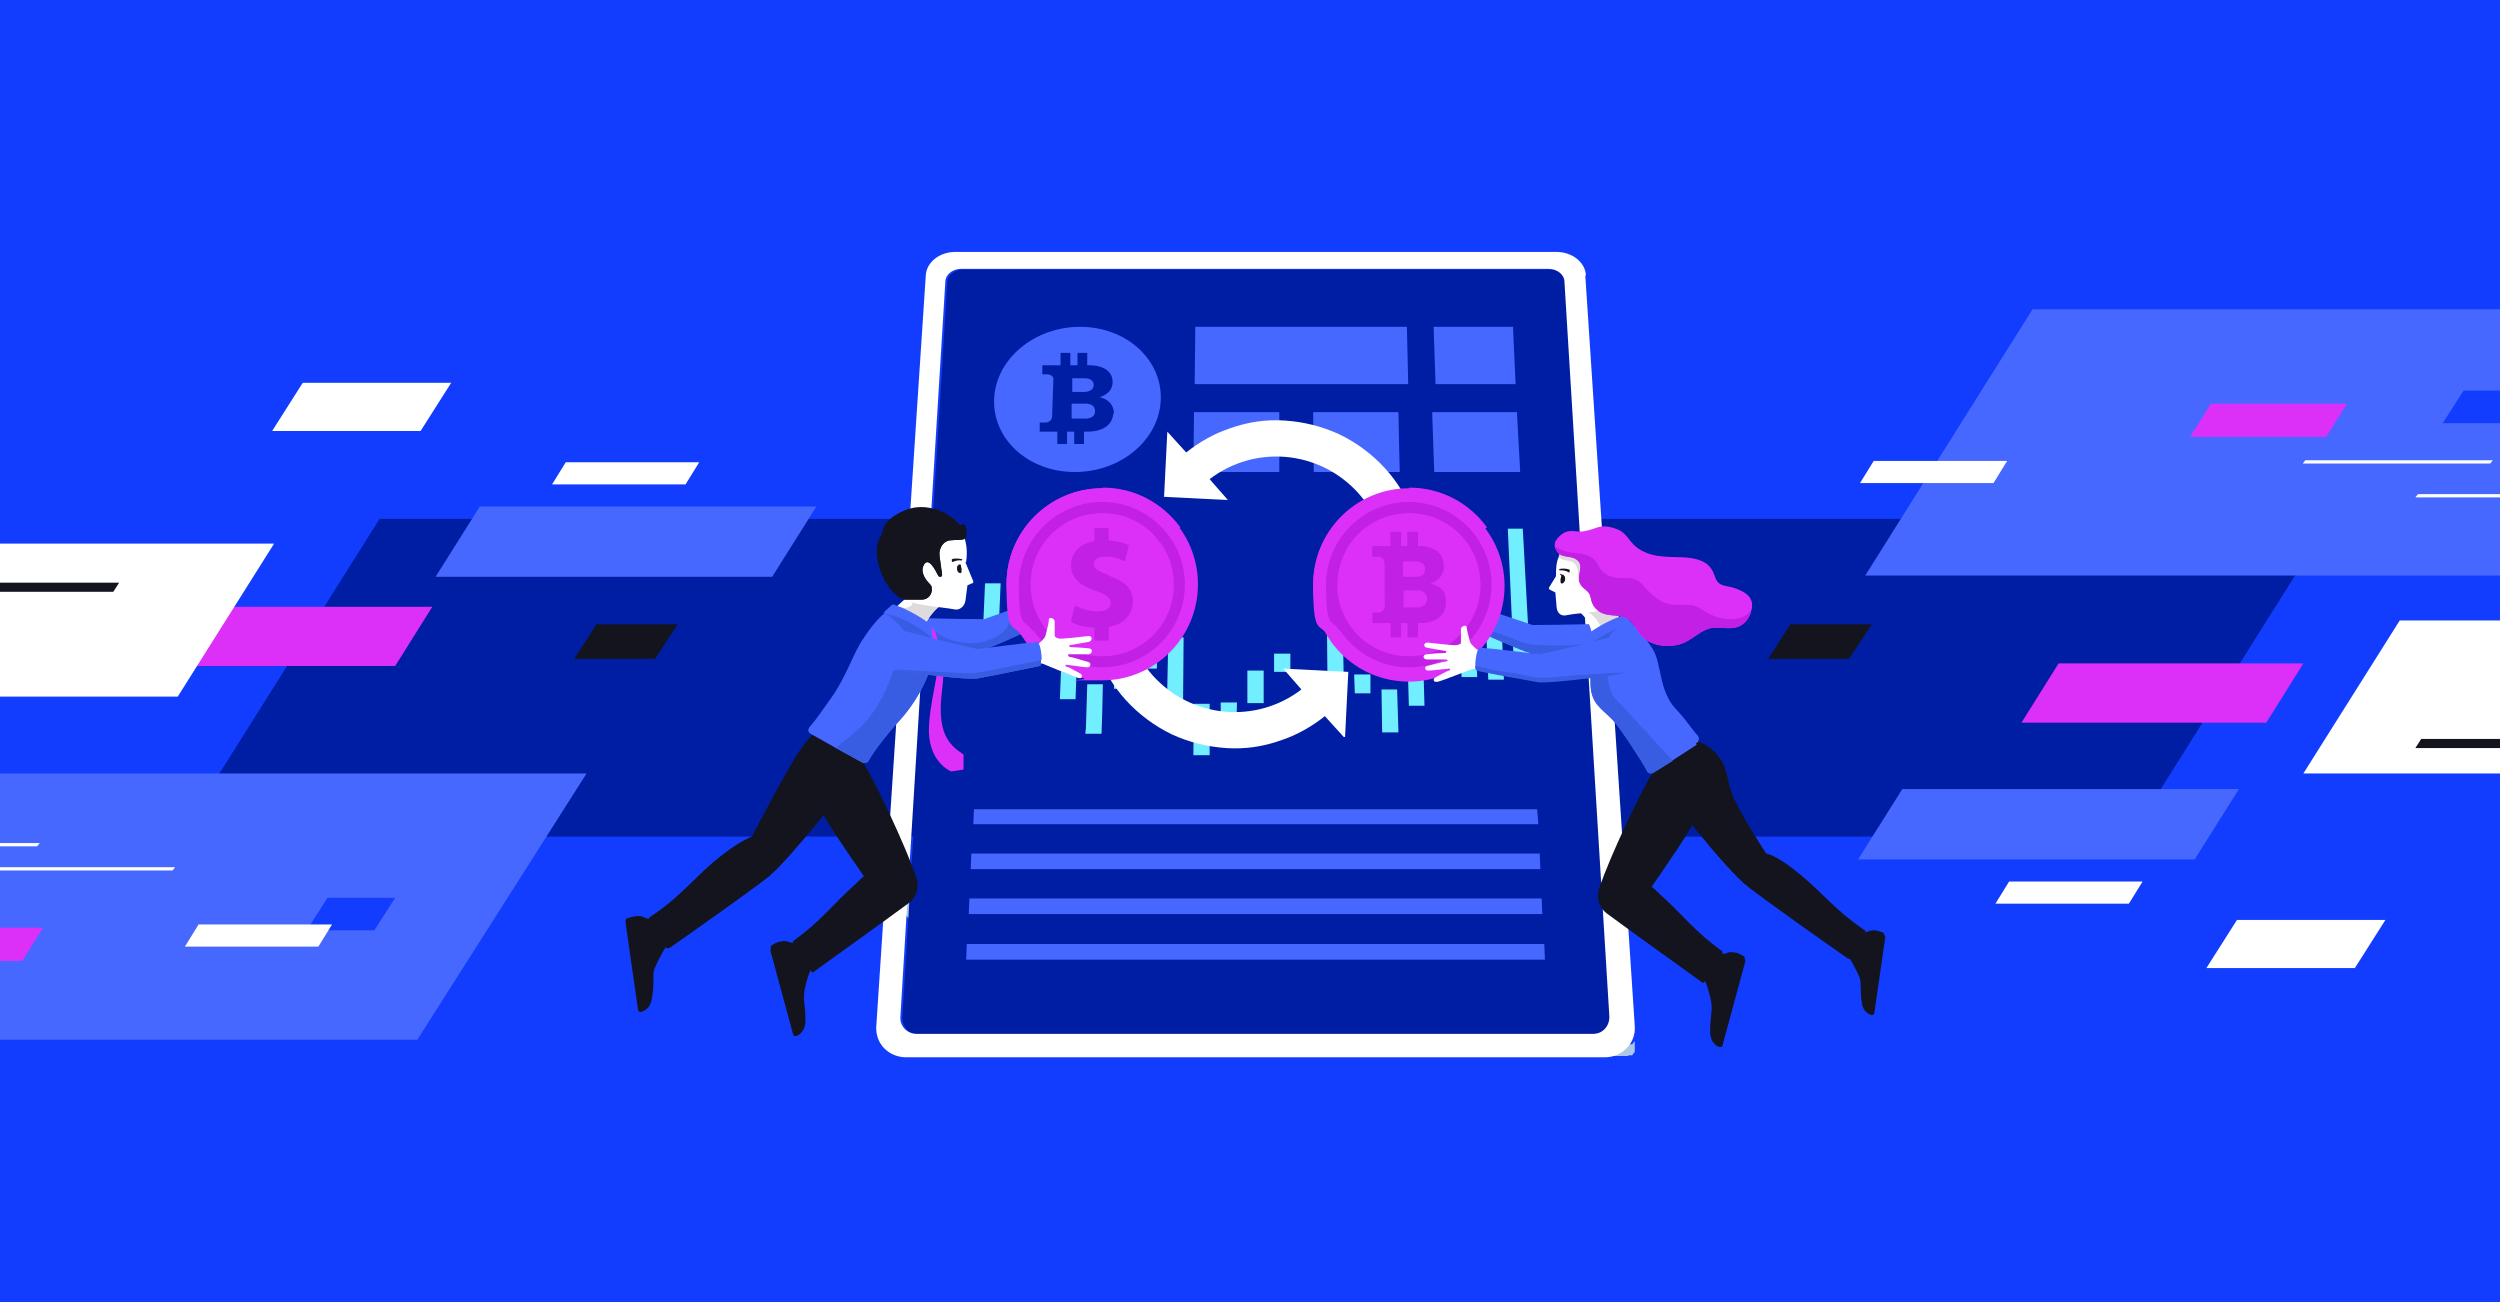 <?xml version="1.0" encoding="UTF-8"?>
<svg id="Warstwa_1" xmlns="http://www.w3.org/2000/svg" version="1.1" viewBox="0 0 384 200">
  <rect x="0" y="0" width="384" height="200" fill="#333333" stroke="none"/>
  <!-- Generator: Adobe Illustrator 29.2.1, SVG Export Plug-In . SVG Version: 2.1.0 Build 116)  -->
  <defs>
    <style>
      .st0 {
        fill: #dddbdd;
      }

      .st1 {
        fill: #71eeff;
      }

      .st2 {
        fill: #123dff;
      }

      .st3 {
        fill: #fff;
      }

      .st4 {
        fill: #aec7e6;
      }

      .st5 {
        fill: #dc30f8;
      }

      .st6 {
        fill: none;
      }

      .st7 {
        fill: #27639e;
      }

      .st8 {
        fill: #ffc5b3;
      }

      .st9 {
        fill: #395de2;
      }

      .st10 {
        fill: #5386b4;
      }

      .st11 {
        fill: #4768ff;
      }

      .st12 {
        fill: #c320e5;
      }

      .st13 {
        fill: #13141e;
      }

      .st14 {
        fill: #001ea4;
      }
    </style>
  </defs>
  <rect class="st6" x="-5.4" y="11.9" width="402.6" height="184.5"/>
  <path class="st2" d="M411.2-14.5H-25.5v229.4h436.6V-14.5Z"/>
  <path class="st14" d="M358.1,79.7H58.3l-30.7,48.8h299.7l30.7-48.8Z"/>
  <g>
    <g>
      <path class="st4" d="M141.1,150.9s2.8,1.8,6.7,2c1.9.1,4-.2,5.5-1.1,1.5-.9,2.4-2.3,2.2-4-4.7-.4-7.2.3-9.7,1.2-2.4.9-4.7,1.8-4.7,1.8Z"/>
      <path class="st4" d="M136.6,129.7s2.1,1.2,3.7,3.7c.8,1.2,1.5,2.7,1.7,4.2.2,1.5-.2,3.1-1.6,4.2-3.4-2.9-3.8-5.4-4-7.7,0-2.2.2-4.4.2-4.4Z"/>
      <path class="st4" d="M148.2,137.1s2.4.7,4.7,2.6c1.2,1,2.3,2.2,2.9,3.7.6,1.4.8,3.1-.3,4.5-4.2-1.9-5.4-4.2-6.3-6.5-.8-2.2-1.1-4.3-1.1-4.3Z"/>
    </g>
    <g>
      <path class="st4" d="M244.6,150.9s-2.8,1.8-6.7,2c-1.9.1-4-.2-5.5-1.1-1.5-.9-2.4-2.3-2.2-4,4.7-.4,7.2.3,9.7,1.2,2.4.9,4.7,1.8,4.7,1.8Z"/>
      <path class="st4" d="M249.1,129.7s-2.1,1.2-3.7,3.7c-.8,1.2-1.5,2.7-1.7,4.2-.2,1.5.2,3.1,1.6,4.2,3.4-2.9,3.8-5.4,4-7.7,0-2.2-.2-4.4-.2-4.4Z"/>
      <path class="st4" d="M237.5,137.1s-2.4.7-4.7,2.6c-1.2,1-2.3,2.2-2.9,3.7-.6,1.4-.8,3.1.3,4.5,4.2-1.9,5.4-4.2,6.3-6.5.8-2.2,1.1-4.3,1.1-4.3Z"/>
    </g>
  </g>
  <g>
    <path class="st4" d="M251.1,160.4c0,0,0-.1,0-.2,0,0,0,0,0,0,0,0,0-.1,0-.2,0,0,0,0,0,0,0,0,0-.2,0-.3,0,0,0,0,0,0v-1.7c0,0,0,.2,0,.3,0,0,0,0,0,0,0,0,0,.1,0,.2,0,0,0,0,0,0,0,0,0,.1,0,.2,0,0,0,0,0,0,0,0,0,0,0,.1,0,0,0,0,0,0,0,0,0,0,0,.1,0,0,0,0,0,0,0,0,0,.1,0,.2,0,0,0,0,0,0,0,0,0,.1,0,.2,0,0,0,0,0,0,0,0,0,.1,0,.2,0,0,0,0,0,0,0,0,0,.1,0,.2,0,0,0,0,0,0,0,0,0,0,0,.1,0,0,0,0,0,0,0,0,0,0,0,.1,0,0,0,0,0,0,0,0,0,.1-.2.2,0,0,0,0,0,0,0,0,0,.1-.1.2,0,0,0,0,0,0,0,0,0,0-.1.1,0,0,0,0,0,0,0,0,0,0-.1,0,0,0,0,0,0,0,0,0,0,0-.1,0,0,0,0,0,0,0,0,0,0,0-.1,0,0,0,0,0,0,0,0,0,0,0-.1,0,0,0,0,0,0,0,0,0,0,0-.1,0,0,0,0,0,0,0,0,0-.1,0-.2.1,0,0,0,0,0,0,0,0-.1,0-.2,0,0,0,0,0,0,0,0,0-.1,0-.2,0,0,0,0,0,0,0,0,0,0,0-.1,0,0,0,0,0,0,0,0,0,0,0-.1,0,0,0,0,0-.1,0,0,0,0,0-.1,0,0,0,0,0-.1,0,0,0-.1,0-.2,0,0,0,0,0,0,0,0,0-.1,0-.2,0,0,0,0,0,0,0,0,0-.2,0-.3,0h-107.3c-2.6,0-4.6-2-4.6-4.5v1.7c0,2.5,2,4.5,4.6,4.5h107.3c0,0,.2,0,.3,0,0,0,0,0,0,0,0,0,.1,0,.2,0,0,0,0,0,0,0,0,0,.1,0,.2,0,0,0,0,0,.1,0,0,0,0,0,.1,0,0,0,0,0,.1,0,0,0,0,0,.1,0,0,0,0,0,0,0,0,0,0,0,.1,0,0,0,0,0,0,0,0,0,.1,0,.2,0,0,0,0,0,0,0,0,0,.1,0,.2,0,0,0,0,0,0,0,0,0,.1,0,.2-.1,0,0,0,0,0,0,0,0,0,0,.1,0,0,0,0,0,0,0,0,0,0,0,.1,0,0,0,0,0,0,0,0,0,0,0,.1,0,0,0,0,0,0,0,0,0,0,0,.1,0,0,0,0,0,0,0,0,0,0,0,.1,0,0,0,0,0,0,0,0,0,0,0,.1-.1,0,0,0,0,0,0,0,0,0-.1.1-.2,0,0,0,0,0,0,0,0,0,0,0,0,0,0,.1-.1.2-.2,0,0,0,0,0,0,0,0,0,0,0-.1,0,0,0,0,0,0,0,0,0,0,0-.1,0,0,0,0,0,0,0,0,0-.1,0-.2,0,0,0,0,0,0,0,0,0,0,0,0,0,0,0-.1,0-.2,0,0,0,0,0,0,0,0,0-.1,0-.2,0,0,0,0,0,0,0,0,0-.1,0-.2,0,0,0,0,0,0,0,0,0,0,0-.1,0,0,0,0,0,0,0,0,0,0,0,0,0,0,0,0,0-.1,0,0,0,0,0,0Z"/>
    <g>
      <path class="st14" d="M247.4,156.3l-6.8-110.9h0s0-.8,0-.8v-1.2c0,0,0,.4,0,.4v-.4c0-1.1-1.2-2-2.4-2h-90.3c-1.3,0-2.4.9-2.4,2l-5.7,92.9h0s-1.2,20-1.2,20c0,1.4,1,2.6,2.5,2.6h104.1c1.5,0,2.6-1.2,2.5-2.6Z"/>
      <path class="st3" d="M243.6,42.3c-.1-2-2.1-3.6-4.5-3.6h-92.4c-2.4,0-4.4,1.6-4.5,3.6l-7.6,115.3c-.2,2.7,1.9,4.8,4.6,4.8h107.3c2.7,0,4.8-2.2,4.6-4.8l-7.6-115.3ZM244.9,158.8h-104.1c-1.5,0-2.6-1.2-2.5-2.6l1.2-20,5.7-92.9c0-1.1,1.1-2,2.4-2h90.3c1.3,0,2.4.9,2.4,2l6.9,112.9c0,1.4-1,2.6-2.5,2.6h0Z"/>
      <g>
        <g>
          <polygon class="st1" points="153.7 89.6 153.4 96.5 151 96.5 151.3 89.6 153.7 89.6"/>
          <polygon class="st10" points="157.5 95.6 157.4 97.2 155 97.2 155.1 95.6 157.5 95.6"/>
          <polygon class="st10" points="161.5 96.2 161.5 98.2 159 98.2 159.1 96.2 161.5 96.2"/>
          <polygon class="st1" points="210.5 103.6 210.5 106.5 208.1 106.5 208 103.6 210.5 103.6"/>
          <polygon class="st10" points="202.3 103 202.3 109.8 199.9 109.8 199.8 103 202.3 103"/>
          <polygon class="st1" points="165.6 96.9 165.2 107.4 162.8 107.4 163.2 96.9 165.6 96.9"/>
          <polygon class="st1" points="181.8 97.9 181.8 98.2 181.7 110.3 179.2 110.3 179.4 100.5 179.4 97.9 181.8 97.9"/>
          <polygon class="st1" points="214.6 105.9 214.8 112.5 212.3 112.5 212.2 105.9 214.6 105.9"/>
          <polygon class="st1" points="169.4 105.1 169.3 109.5 169.2 112.7 166.7 112.7 166.8 111.8 167 105.1 169.4 105.1"/>
        </g>
        <path class="st14" d="M168.9,61.1c1.4.2,2.2,1.3,2.2,2.5,0,1.7-1.5,2.8-4,2.8h-.4v1.9h-1.6v-1.9c0,0-.9,0-.9,0v1.9h-1.6v-1.9c0,0-.9,0-.9,0h-1.9v-1.4h.9c.5,0,1-.4,1-.9l.2-5.7c0-.5-.4-.8-.9-.8h-.9v-1.4h2.8v-1.9h1.6v1.9c0,0,.9,0,.9,0v-1.9h1.6v1.9c0,0,.2,0,.2,0,2.4,0,3.7,1,3.7,2.6,0,1.2-.9,2-2,2.3ZM168.2,63.2c0-.7-.5-1.2-1.5-1.2h-2.1v2.3c0,0,2,0,2,0,1,0,1.5-.4,1.5-1.1h0ZM164.8,58.1v2.1c0,0,1.8,0,1.8,0,.9,0,1.5-.4,1.5-1.1,0-.7-.5-1.1-1.4-1.1h-1.9Z"/>
        <g>
          <polygon class="st7" points="222.5 95 222.6 99.8 220.2 99.8 220.1 95 222.5 95"/>
          <polygon class="st1" points="206.2 94.2 206.4 104.3 203.9 104.3 203.8 94.2 206.2 94.2"/>
          <polygon class="st1" points="218.5 97.7 218.8 108.4 216.4 108.4 216.1 97.7 218.5 97.7"/>
          <polygon class="st1" points="190 107.9 189.9 111.6 187.5 111.6 187.5 107.9 190 107.9"/>
          <polygon class="st1" points="185.8 108.1 185.8 116 183.3 116 183.4 108.1 185.8 108.1"/>
          <polygon class="st1" points="233.9 81.2 235 101.4 232.5 101.4 231.6 81.2 233.9 81.2"/>
          <polygon class="st1" points="177.8 94.4 177.7 102 177.7 102.7 176.9 102.7 175.2 102.7 175.4 94.4 177.8 94.4"/>
          <polygon class="st1" points="198.2 100.4 198.2 103.2 195.7 103.2 195.7 100.4 198.2 100.4"/>
          <polygon class="st1" points="226.7 98.2 226.9 104 224.5 104 224.2 98.2 226.7 98.2"/>
          <polygon class="st1" points="230.6 95.3 231 104.4 228.6 104.4 228.2 95.3 230.6 95.3"/>
          <polygon class="st1" points="173.6 102.6 173.5 105.7 173.5 105.8 173.4 105.8 171.1 105.8 171.1 102.6 173.6 102.6"/>
          <polygon class="st1" points="194.1 103 194.1 108 191.6 108 191.6 103 194.1 103"/>
          <polygon class="st11" points="216.1 50.2 216.3 59 183.5 59 183.6 50.2 216.1 50.2"/>
          <polygon class="st11" points="232.4 50.2 232.5 52.6 232.8 59 225.4 59 220.5 59 220.2 50.2 232.4 50.2"/>
          <polygon class="st11" points="196.5 63.3 196.5 72.5 183.3 72.5 183.4 63.3 196.5 63.3"/>
          <path class="st11" d="M166.7,62c1,0,1.5.4,1.5,1.2,0,.7-.6,1.1-1.5,1.1h-2.1v-2.3h2.2Z"/>
          <path class="st11" d="M165.9,50.2c7,0,12.5,4.9,12.4,11-.1,6.2-6,11.3-13.2,11.3s-12.7-5.1-12.4-11.3c.3-6.1,6.2-11,13.2-11ZM171.1,63.5c0-1.2-.8-2.2-2.2-2.5,1.1-.3,2-1.1,2-2.3,0-1.6-1.3-2.6-3.7-2.6h-.2v-1.9c0,0-1.5,0-1.5,0v1.9h-1.1v-1.9c0,0-1.5,0-1.5,0v1.9h-2.8v1.4c0,0,.8,0,.8,0,.5,0,1,.4.9.8l-.2,5.7c0,.5-.5.9-1,.9h-.9v1.4c0,0,1.8,0,1.8,0h.9v1.9c0,0,1.5,0,1.5,0v-1.9h1.1v1.9c0,0,1.5,0,1.5,0v-1.9h.5c2.5,0,3.9-1.1,4-2.8h0Z"/>
          <polygon class="st11" points="233 63.3 233.5 72.5 220.3 72.5 220 63.9 220 63.3 220.6 63.3 233 63.3"/>
          <polygon class="st11" points="214.8 63.3 214.9 68.5 215 72.5 210.5 72.5 201.8 72.5 201.7 63.3 214.8 63.3"/>
          <polygon class="st11" points="236.5 131.1 236.6 133.5 149.1 133.5 149.2 131.1 236.5 131.1"/>
          <polygon class="st11" points="236.8 138 236.9 140.4 148.8 140.4 148.9 138 236.8 138"/>
          <polygon class="st11" points="236.1 124.3 236.3 126.6 150.3 126.6 149.5 126.6 149.6 124.3 152.9 124.3 236.1 124.3"/>
          <polygon class="st11" points="237.2 145 237.3 147.4 148.4 147.4 148.5 145 237.2 145"/>
          <path class="st11" d="M168,59.2c0-.7-.5-1.1-1.4-1.1h-1.9v2.1c0,0,1.8,0,1.8,0,.9,0,1.5-.4,1.5-1.1Z"/>
        </g>
      </g>
    </g>
  </g>
  <g>
    <g>
      <path class="st3" d="M178.6,76.3l10,.5-2.8-3.2c6.9-5.3,16.8-4.5,22.8,2.1,6.2,6.9,5.6,17.5-1.2,23.7l3.7,4.1c2.2-2,4-4.4,5.3-7.1,1.2-2.6,1.9-5.4,2.1-8.3.2-2.9-.2-5.7-1.2-8.5-1-2.8-2.5-5.4-4.5-7.6-2-2.2-4.4-4-7.1-5.3-2.6-1.2-5.4-1.9-8.3-2.1-2.9-.2-5.7.2-8.5,1.2-2.4.8-4.7,2.1-6.7,3.7l-2.9-3.2-.5,10Z"/>
      <path class="st3" d="M206.6,113.2l.5-10-10-.5,2.8,3.2c-6.9,5.3-16.8,4.5-22.8-2.1-6.2-6.9-5.6-17.5,1.2-23.7l-3.7-4.1c-2.2,2-4,4.4-5.3,7.1-1.2,2.6-1.9,5.4-2.1,8.3-.2,2.9.2,5.7,1.2,8.5,1,2.8,2.5,5.4,4.5,7.6,2,2.2,4.4,4,7.1,5.3,2.6,1.2,5.4,1.9,8.3,2.1,2.9.2,5.7-.2,8.5-1.2,2.4-.8,4.7-2.1,6.7-3.7l2.9,3.2Z"/>
    </g>
    <g>
      <g>
        <g>
          <path class="st8" d="M159.4,92.2l.8-.3s.7-1,.7-1.5c0-.5,0-1.9-.1-2.4-.1-.5.7-.5.9,0,.2.5.5,1.4.6,2.2,0,0,.3.3,1,0s3.2-1.3,3.9-1.6c.7-.3.9.5.4.8-.5.3-2.5,1.3-2.6,1.3-.1,0,0,.3.3.2.3,0,2.1-.5,2.7-.6.6-.1.8.7.2.9-.6.2-2.7.8-2.9.9s0,.3.2.3c.3,0,2.6,0,3,0,.4,0,.7.7,0,.8-.6.1-2.9.5-3.1.5-.2,0-.1.3.1.3.3,0,2,.4,2.4.5.4.1.5.8-.3.7s-5.2-.5-5.6-.5c-.4,0-1,.2-1.4.4-.6.2-2-2.7-1.1-3.1Z"/>
          <path class="st11" d="M161.2,95.1c0,0,0,.1,0,.2,0,0,0,0,0,0-.9.5-7.2,3.4-8.8,4-1.6.7-11.2,1.7-13.5,1.7-2.3,0-4.1-4.9.5-6,.2,0,.4,0,.7-.1,0,0,6.2.2,11.1.2,0,0,1.9-.7,3.9-1.4,2-.7,4.1-1.5,4.8-1.7.4-.1,1.1,1.4,1.4,2.5,0,.3.1.6,0,.8Z"/>
          <path class="st9" d="M161.2,95.1c0,0,0,.1,0,.2s0,0,0,0c-.9.5-7.2,3.4-8.8,4-1.6.7-11.2,1.7-13.5,1.7-2.3,0-4.1-4.9.5-6,.3.1.6.2.8.2.9,0,2.2.9,2.9,1.4.9.7,1.6,1.2,2.7,1.6,1.6.6,3.8.8,5.5.3,1-.3,4.4-1.3,3.9-4.9,2-.7,4.1-1.5,4.8-1.7.4-.1,1.1,1.4,1.4,2.5,0,.3.1.6,0,.8Z"/>
        </g>
        <path class="st5" d="M142.7,96.2s1.1.1,1.3,2.3c0,0,1.5,1,.7,7.5-.8,6.5.9,8.3,3.3,9.9v2.3l-1.9.3s-3.8-1.5-3.4-7.2c.4-5.7,2.3-9.3.7-12.6,0,0-.6-1.3-1.1-1.8s0-.7.5-.6Z"/>
        <g>
          <path class="st3" d="M145,92.6c-2.4,1.6-3.1,3.8-3.1,3.8l-5-2.5c.2-.1.5-.4.8-.7.4-.4.8-.7,1.1-1,.2-.2.3-.3.3-.3,2.1-2.6,7.5-.4,5.8.7Z"/>
          <path class="st0" d="M145,92.6c-2.4,1.6-3.1,3.8-3.1,3.8l-5-2.5c.2-.1.5-.4.8-.7.1,0,.7,0,1.3.2.4,0,1.4-.5,1.1-.8-.3-.3-.9-.7-.9-.7,2.1-2.6,7.5-.4,5.8.7Z"/>
        </g>
        <g>
          <path class="st13" d="M118.3,145.9l3.5,12.9c0,.3.3.4.6.3.5-.2,1.2-.8,1.3-2,.1-2-.3-3.4-.2-4.3,0-.9.8-3.9,1.5-4.7.6-.7,1.3-1.3,1.3-1.3l-2.5-3.2s-1.5,1.2-2.1,1.2c-.6,0-.7-.4-1.7-.2-.4,0-1,.3-1.3.5-.3.1-.4.4-.3.7Z"/>
          <path class="st13" d="M132.2,116.7c-2.6-4.1-8.7-3.1-7.7,3.5,0,0-.1.8,1.3,3.7.9,2,4.6,7.4,6.9,10.7-.4.3-.8.7-1.2,1.1-3.5,3.1-5.4,5.8-9.5,8.7-.2.1-.2.4-.1.5l2.7,4.3c0,.2.3.2.5,0,1.6-1.2,10.2-7.3,14.5-10.5,1.2-.9,1.6-2.4,1.2-3.8-1.8-5.2-6.3-14.7-8.4-18.1Z"/>
        </g>
        <g>
          <path class="st13" d="M96.1,141.8l1.9,13.3c0,.3.3.4.6.3.5-.2,1.3-.6,1.5-1.9.4-1.9.2-3.4.3-4.3.2-.8,1.7-3.8,2.5-4.5.7-.7,1.1-1,1.1-1l-2.1-3.5s-1.6,1-2.3.9c-.6,0-.6-.4-1.7-.4-.4,0-1,.2-1.4.3-.3,0-.5.4-.4.7Z"/>
          <g>
            <path class="st13" d="M132.6,116.8c-2.4,4.1-11.4,15.2-14.5,17.8-2.9,2.3-13.4,9.7-15.3,11-.2.1-.4,0-.5,0l-.8-1.3-1.8-3c0-.2,0-.4.2-.5,4.3-2.8,6.2-5.4,9.8-8.5,3.7-3.1,5.8-3.8,5.8-3.8,0,0,5.9-11.5,7.9-14,1-1.3,1.7-2,2.1-2.4.4-.4.6-.4.6-.4,5.4-3.9,9.1,1,6.6,5.2Z"/>
            <path class="st13" d="M132.6,116.8c-2.4,4.1-11.4,15.2-14.5,17.8-2.9,2.3-13.4,9.7-15.3,11-.2.1-.4,0-.5,0l-.8-1.3s0,0,.1,0c1.3-.8,2.6-1.6,3.8-2.4,2.1-1.4,4-3,6-4.4,1.9-1.4,3.8-2.7,5.4-4.5,1.5-1.7,2.5-3.6,3.8-5.5,1.4-2,3-3.9,4.1-6,1-1.9,2.8-4.1,2.1-6.3-.3-1-1-1.9-1.5-2.9.4-.4.6-.4.6-.4,5.4-3.9,9.1,1,6.6,5.2Z"/>
          </g>
        </g>
        <path class="st11" d="M142.2,104.5c-1.4,3.1-3.1,5.2-4.6,6.8-1.2,1.3-3.5,4.2-4.2,5.6-.2.3-.6.4-1,.2l-4-2.2-3.9-2.2c-.5-.3-.4-.8,0-1.2.8-.9,1.6-2.1,3.1-4.2,2.4-3.3,3.4-6.9,5-9.2,1.5-2.3,2.7-3.5,3.4-4,.4-.3.5-.4.5-.4,3.1-.5,5.9,2.2,6.5,3.6.6,1.4.6,4.1-.8,7.2Z"/>
        <path class="st9" d="M142.2,104.5c-1.4,3.1-3.1,5.2-4.6,6.8-1.2,1.3-3.5,4.2-4.2,5.6-.2.3-.6.4-1,.2l-4-2.2c.7-.8,3.6-2.5,5.7-5.5s3.1-6.4,3.1-6.4c.5-.1,1.2-.1,1.6-.4.5-.4.6-1.1.7-1.6.4-1.3.4-2.8-.5-3.9-.3-.3-.5-.7-.8-1-.4-.4-.8-.8-1.2-1.1-.3-.3-.7-.6-1.1-.7,0,0,0,0,0,0,.4-.3.5-.4.5-.4,3.1-.5,5.9,2.2,6.5,3.6.6,1.4.6,4.1-.8,7.2Z"/>
        <path class="st11" d="M136.9,93c.2-.2.5-.2.7,0,1.4.4,4.1,1.9,5,2.7.6.5.6,1.4.6,2.3,0,0-2.3-2-4.6-2.9-2.2-.9-2.9-.9-2.9-.9,0,0,0-.2,1.1-1.1Z"/>
        <g>
          <path class="st3" d="M148.3,86.4l1.2,2.9c0,.1,0,.3-.2.3l-.7.3-.3,2.3c-.1.9-.9,1.6-1.7,1.4-2.1-.4-5.6-.5-7.7-1.5-3-1.4-5.6-9.9-.9-12.6,4.7-2.7,11.4-.2,10.4,6.8Z"/>
          <path class="st13" d="M147.3,86.7c.1,0,.3,0,.3.1,0,.1,0,.3.1.5,0,.2,0,.4,0,.5,0,.2-.2.3-.3.2-.2,0-.3-.2-.4-.5,0-.4,0-.6.2-.7Z"/>
          <path class="st13" d="M147.8,86.1c-.5-.1-1,0-1.4.2,0,0-.1,0-.2,0,0,0,0-.1,0-.2,0,0,0-.2,0-.2.5-.2,1.1-.1,1.6,0,0,0,0,0,0,.1h0c0,0,0,.1-.2.1Z"/>
          <g>
            <path class="st13" d="M148.1,82.8c-.6.2-1.4.1-2.2.2-1,.1-1.7,1.2-1.6,2.3l.4,2.9c0,.2,0,.3-.2.4h0c-.1,0-.3,0-.4-.2-.4-.8-1.6-3.2-2.3-1.4-.4,1,.4,2.1,1.1,2.8,0,0,.2.2.2.4.2,1-.5,1.9-1.5,1.9h-2.8c0,0-2.1-.7-3.5-4.3-.2-.7-.4-1.3-.5-1.8-.5-2.8.7-4,.7-4,0,0-.2-2.2,3.7-3.7,3.1-1.2,6.6.4,8.1,2.2.3.3.5,0,.7,0,0,0,0,0,.1,0,.3.4.5,2-.1,2.2Z"/>
            <path class="st13" d="M148.1,82.8c-.6.2-1.4.1-2.2.2-1,.1-1.7,1.2-1.6,2.3l.4,2.9c0,.2,0,.3-.2.4h0c-.1,0-.3,0-.4-.2-.4-.8-1.6-3.2-2.3-1.4-.4,1,.4,2.1,1.1,2.8,0,0,.2.2.2.4.2,1-.5,1.9-1.5,1.9h-2.8c0,0-2.1-.7-3.5-4.3-.2-.7-.4-1.3-.5-1.8.4,0,.7-.1,1-.3,1-.4,1.8-.8,2.5-1.6.5-.5.9-1.1,1.4-1.5.9-.9,2.6-.5,3.8-.6,1,0,1.9-.2,2.9-.4.5-.1,1-.3,1.5-.7.1,0,.2-.2.3-.3.3.4.5,2-.1,2.2Z"/>
          </g>
        </g>
        <g>
          <g>
            <path class="st5" d="M184,89.8c0,8.1-6.6,14.7-14.7,14.7s-1.9,0-2.8-.3c-3.7-.7-6.9-2.8-9-5.7-1.8-2.5-2.9-5.5-2.9-8.8,0-8.1,6.6-14.7,14.7-14.7s14.7,6.6,14.7,14.7Z"/>
            <path class="st5" d="M169.3,75c-8.1,0-14.7,6.6-14.7,14.7s.9,5.8,2.5,8.1l24.2-16.8c-2.7-3.7-7-6.1-11.9-6.1Z"/>
          </g>
          <g>
            <path class="st12" d="M169.3,77.1c-7,0-12.7,5.7-12.7,12.7s5.7,12.7,12.7,12.7,12.7-5.7,12.7-12.7-5.7-12.7-12.7-12.7ZM169.3,100.8c-6.1,0-11-4.9-11-11s4.9-11,11-11,11,4.9,11,11-4.9,11-11,11Z"/>
            <path class="st12" d="M158.2,89.8c0-6.1,4.9-11,11-11s6.9,1.8,8.9,4.5l1.3-.9c-2.3-3.1-6-5.2-10.2-5.2-7,0-12.7,5.7-12.7,12.7s.8,5,2.1,7l1.3-.9c-1.1-1.7-1.8-3.8-1.8-6Z"/>
          </g>
          <g>
            <path class="st12" d="M168.1,98.4v-2c-1.4,0-2.8-.4-3.6-.9l.6-2.5c.9.5,2.1.9,3.5.9s2-.5,2-1.3-.7-1.3-2.2-1.8c-2.3-.8-3.8-1.8-3.8-3.9s1.3-3.3,3.6-3.7v-2h2.1v1.9c1.4,0,2.4.4,3.1.7l-.6,2.4c-.5-.2-1.5-.7-3-.7s-1.8.6-1.8,1.2.7,1.1,2.5,1.8c2.5.9,3.5,2,3.5,3.9s-1.3,3.5-3.7,3.9v2.1h-2.1Z"/>
            <path class="st12" d="M170.4,88.4c-1.8-.7-2.5-1.1-2.5-1.8s.4-1.2,1.8-1.2,2.5.5,3,.7l.6-2.4c-.7-.3-1.6-.6-3.1-.7v-1.9h-2.1v2c-2.3.4-3.6,1.9-3.6,3.7s1.2,2.8,3,3.6l2.9-2c0,0-.1,0-.2,0Z"/>
          </g>
        </g>
        <g>
          <path class="st3" d="M158.7,98.9h.8c0,0,1-.8,1.1-1.3.1-.5.5-1.8.5-2.4,0-.5.8-.3.9.2,0,.5,0,1.4,0,2.3,0,0,.2.4.9.4.7,0,3.4-.3,4.2-.4s.7.8.1.9c-.6.1-2.8.5-2.9.5s-.1.3.2.3,2.1.1,2.8.2c.6,0,.5.9-.1.9-.6,0-2.8,0-3,0-.2,0-.2.3.1.4.3,0,2.5.7,2.9.8s.4.8-.2.8-3-.4-3.2-.4-.2.3,0,.3c.3,0,1.8.9,2.2,1.1.3.2.3.9-.5.6-.8-.3-4.8-1.9-5.2-2.1-.4-.2-1.1,0-1.5,0-.6,0-1.2-3.1-.2-3.3Z"/>
          <path class="st11" d="M159.9,101.4c0,.5,0,.9-.2.9-1,.2-7.8,1.6-9.5,1.9-1.6.3-10.1-.8-13-1.4-.2,0-.4,0-.5-.1-2.3-.6-2.9-6.2,2.6-5.7,0,0,5.9,1.6,10.8,2.7,0,0,7.8-1,9.2-1.1.4,0,.7,1.6.7,2.7Z"/>
          <path class="st9" d="M159.9,101.4c0,.5,0,.9-.2.9-1,.2-7.8,1.6-9.5,1.9-1.6.3-10.1-.8-13-1.4.3,0,11.2.7,12.3.6.8,0,7.7-1.5,10.4-2Z"/>
        </g>
      </g>
      <g>
        <g>
          <path class="st8" d="M227,93.5l-.8-.3s-.8-.9-.8-1.3c0-.5-.1-1.8,0-2.3.1-.5-.7-.5-.9,0-.2.5-.4,1.3-.5,2.1,0,0-.3.3-1,.1-.7-.1-3.3-1-4-1.2-.7-.2-.9.5-.3.8s2.6,1.1,2.7,1.1c.1,0,0,.3-.3.2s-2.1-.3-2.7-.4c-.6,0-.7.7-.1.8.6.1,2.7.7,2.9.7.2,0,.1.3-.2.3s-2.6,0-3,0c-.4,0-.6.7,0,.8s3,.3,3.2.4c.2,0,.1.3-.1.3-.3,0-2,.4-2.4.6s-.5.7.3.6c.8,0,5.1-.7,5.6-.8.4,0,1.1.2,1.4.3.6.2,1.9-2.6.9-2.9Z"/>
          <path class="st11" d="M247.6,101.6c-2.4,0-12-.9-13.5-1.6-1.6-.6-7.8-3.3-8.8-3.8-.1,0-.1-.3,0-.7.2-1,1-2.6,1.4-2.4,1.3.4,8.7,2.9,8.7,2.9,4.9,0,11.1-.2,11.1-.2,2,.3,3,1.1,3.3,2,.7,1.7-.7,3.7-2.2,3.7Z"/>
          <path class="st9" d="M247.6,101.6c-2.4,0-12-.9-13.5-1.6-1.6-.6-7.8-3.3-8.8-3.8-.1,0-.1-.3,0-.7.7.2,1.4.6,1.9.8,1.3.4,2.6.9,3.9,1.3,1.4.5,2.8,1.2,4.3,1.4,1.8.2,5.4.2,7.2,0,1.3-.1,5.5-1.2,7.2-1.2.7,1.7-.7,3.7-2.2,3.7Z"/>
        </g>
        <path class="st3" d="M247.3,93.5s1.7,1.6,2.3,2l-5,2.5s0-2.7-2.4-4.3c-1.7-1.1,3-2.8,5.1-.2Z"/>
        <path class="st0" d="M249.6,95.5l-3.4,1.7c-.1-.3-.2-.7-.4-1-.2-.5-.5-.9-.8-1.3-.2-.2-.5-.5-.8-.7-.4-.2-.9-.2-1.4-.3-.1,0-.3,0-.4,0,0,0-.1,0-.2-.1-1.7-1.1,3-2.8,5.1-.2,0,0,1.7,1.6,2.3,2Z"/>
        <g>
          <path class="st13" d="M268.1,147.6l-3.5,12.9c0,.3-.3.4-.6.3-.5-.2-1.2-.8-1.3-2-.1-2,.3-3.4.2-4.3,0-.9-.8-3.9-1.5-4.7-.6-.7-1.3-1.3-1.3-1.3l2.5-3.2s1.5,1.2,2.1,1.2c.6,0,.7-.4,1.7-.2.4,0,1,.3,1.3.5.3.1.4.4.3.7Z"/>
          <path class="st13" d="M254.2,118.3c2.6-4.1,8.7-3.1,7.7,3.5,0,0,.1.8-1.3,3.7-.9,2-4.6,7.4-6.9,10.7.4.3.8.7,1.2,1.1,3.5,3.1,5.4,5.8,9.5,8.7.2.1.2.4.1.5l-2.7,4.3c0,.2-.3.2-.5,0-1.6-1.2-10.2-7.3-14.5-10.5-1.2-.9-1.6-2.4-1.2-3.8,1.8-5.2,6.3-14.7,8.4-18.1Z"/>
        </g>
        <g>
          <path class="st13" d="M289.6,143.8l-1.7,11.8c0,.2-.3.4-.5.3-.5-.2-1.2-.6-1.4-1.7-.3-1.7-.1-3.1-.3-3.8-.2-.8-1.6-3.4-2.2-4-.6-.6-.9-.9-.9-.9l1.8-3.1s1.5.9,2,.8c.6,0,.5-.3,1.5-.3.4,0,.9.2,1.2.3.2,0,.4.3.4.6Z"/>
          <path class="st13" d="M286.5,143.2l-1.8,3.1-.5.8c0,.2-.3.2-.5,0-1.9-1.3-12.4-8.7-15.3-11-3.2-2.5-12.1-13.6-14.5-17.8-2.5-4.2,1-8.6,6.4-4.6,0,0,.2,0,.6.2.7.3,2,.9,2.9,2.1,1.8,2.1,1.3,4,2.6,6.8,1.8,3.7,4.9,8.3,4.9,8.3,0,0,1.6.2,5.3,3.3,3.6,3,5.4,5.5,9.7,8.4.2.1.3.2.2.4Z"/>
          <path class="st13" d="M284.7,146.3l-.5.8c0,.2-.3.2-.5,0-1.9-1.3-12.4-8.7-15.3-11-3.2-2.5-12.1-13.6-14.5-17.8-2.5-4.2,1-8.6,6.4-4.6,0,0,.2,0,.6.2-.3,1.3-2.1,2.3-3.1,2.9-1.6.9-1.1,3.2-.2,4.4,2.7,3.7,5.9,7,8.6,10.7,1.5,2.1,3.1,3.1,5.1,4.7,1.8,1.4,4.1,2.8,5.9,4.2,1.8,1.4,3.7,3.1,5.6,4.3.7.4,1.4.8,2,1.1Z"/>
        </g>
        <path class="st11" d="M260.6,114.4l-3.7,2.4-2.9,1.8c-.3.2-.8.2-1-.2-.7-1.4-4.1-6.6-5.3-7.9-1.6-1.7-3.4-2.4-3.4-5.7s-.5-5.3-.7-5.8c0-.2,0-.4,0-.5.8-1.4,3.4-3.8,6.3-3.3,0,0,.3.2.8.6.7.6,1.8,1.8,3.1,3.8,1.5,2.3.9,6.5,3.7,9.4,1.6,1.7,2.5,3.2,3.2,3.9.4.4.3,1.1-.2,1.3Z"/>
        <path class="st9" d="M256.9,116.9l-2.9,1.8c-.3.2-.8.2-1-.2-.7-1.4-4.1-6.6-5.3-7.9-1.6-1.7-3.4-2.4-3.4-5.7s-.5-5.3-.7-5.8c0-.2,0-.4,0-.5.8-1.4,3.4-3.8,6.3-3.3v.6c-.5.3-2,.9-2.3,1.3-.5.6-.6,1.4-.6,2.2,0,1.2-.7,5.7,1.1,7.9.7.6,7.7,8.4,8.8,9.5Z"/>
        <path class="st11" d="M249.6,94.7c-.2-.2-.5-.2-.7,0-1.4.4-4.1,1.9-5,2.7-.6.5-.6,1.4-.6,2.3,0,0,2.3-2,4.6-2.9,2.2-.9,2.9-.9,2.9-.9,0,0,0-.2-1.1-1.1Z"/>
        <g>
          <g>
            <path class="st3" d="M247.8,92.8c-.2.2-.5.3-.7.5-2.1,1-4,.7-6.5,1.2-.8.2-1.4-.3-1.5-1.2l-.2-2.3-.8-.4c-.1,0-.2-.2-.2-.3l1.1-1.8c0-1,0-2,.4-2.9.1-.3.2-.6.4-.9,2.2-3.7,6-3.3,8-1.9,3.4,2.4,2.5,7.9,0,9.9Z"/>
            <path class="st13" d="M240.2,88.3c0,0-.3,0-.6-.2,0,.2.2.3.2.3,0,.1,0,.3-.1.5,0,.2,0,.4,0,.5,0,.2.2.3.3.2.1,0,.3-.2.4-.5,0-.4,0-.6-.2-.7Z"/>
            <path class="st13" d="M239.5,87.6c.5,0,1,0,1.4.3,0,0,.1,0,.2,0,0,0,0-.1,0-.2,0,0,0-.1,0-.2-.5-.2-1.1-.2-1.6-.1,0,0,0,0,0,.1t0,0c0,0,0,.1.1,0Z"/>
            <path class="st0" d="M247.8,92.8c-1.5-.6-3-1.3-4.3-2.2-.7-.5-1.1-1.1-1.1-2,0-.7,0-1.4-.5-2-.3-.3-.7-.4-1.2-.5-.2,0-1-.2-1.3-.5.1-.3.2-.6.4-.9,2.2-3.7,6-3.3,8-1.9,3.4,2.4,2.5,7.9,0,9.9Z"/>
          </g>
          <path class="st5" d="M268.9,94c0,.1,0,.3-.1.4-.4,1-1.2,1.8-2.3,2-1,.2-2,0-2.9,0-1.8,0-2.9,1.2-4.3,2-2.1,1.3-5.7,1.1-7.3-.9-.8-1-1.1-2-2.3-2.6-1.4-.6-2.8-.1-4.1-1-.8-.6-1.1-1.2-1.3-2.2-.2-1-1-1.1-1.5-1.9-.9-1.3.9-3.1-.9-4-.8-.4-1.9-.2-2.5-.8-.3-.3-.5-.7-.6-1.1,0-.3,0-.6.2-.9,1.3-1.8,2.5-1.4,3-1.4,1.2.2,2.2-.2,3.4-.6,1-.3,2-.1,3,.3,1.4.5,1.8,1.8,2.9,2.7,2.2,1.7,4.6,1.5,7.2,1.6,1.7.1,3.6.4,4.5,2,.3.5.4,1.1.7,1.6.5.8,1.5.8,2.3,1,2,.6,3.6,1.5,3,3.6Z"/>
          <path class="st12" d="M268.9,94c0,.1,0,.3-.1.4-.4,1-1.2,1.8-2.3,2-1,.2-2,0-2.9,0-1.8,0-2.9,1.2-4.3,2-2.1,1.3-5.7,1.1-7.3-.9-.8-1-1.1-2-2.3-2.6-1.4-.6-2.8-.1-4.1-1-.8-.6-1.1-1.2-1.3-2.2-.2-1-1-1.1-1.5-1.9-.9-1.3.9-3.1-.9-4-.8-.4-1.9-.2-2.5-.8-.3-.3-.5-.7-.6-1.1.4.3.9.5,1.2.6,1.5.7,3.6.2,4.8,1.4.5.4.7,1.1,1.1,1.6.5.6,1.4,1.1,2.1,1.2,1.1.2,2.2-.1,3.2.3.8.3,1.3,1.1,1.8,1.6.7.7,1.6,1.5,2.5,1.9,1.2.5,2.4.4,3.7.4.8,0,1.4.2,2,.6,1.1.7,2.2,1.3,3.5,1.5,1.1.2,3.1.2,4.1-1.1Z"/>
        </g>
        <g>
          <g>
            <circle class="st5" cx="216.4" cy="90" r="14.7"/>
            <path class="st5" d="M216.4,75c-8.1,0-14.7,6.6-14.7,14.7s.9,5.8,2.5,8.1l24.2-16.8c-2.7-3.7-7-6.1-11.9-6.1Z"/>
          </g>
          <g>
            <path class="st12" d="M216.4,77.1c-7,0-12.7,5.7-12.7,12.7s5.7,12.7,12.7,12.7,12.7-5.7,12.7-12.7-5.7-12.7-12.7-12.7ZM216.4,100.8c-6.1,0-11-4.9-11-11s4.9-11,11-11,11,4.9,11,11-4.9,11-11,11Z"/>
            <path class="st12" d="M205.4,89.8c0-6.1,4.9-11,11-11s6.9,1.8,8.9,4.5l1.3-.9c-2.3-3.1-6-5.2-10.2-5.2-7,0-12.7,5.7-12.7,12.7s.8,5,2.1,7l1.3-.9c-1.1-1.7-1.8-3.8-1.8-6Z"/>
          </g>
          <g>
            <path class="st12" d="M219.8,89.6c1.1-.3,2-1.3,2-2.7s-1.4-3-3.8-3h-.2v-2.2h-1.6v2.2h-1v-2.2h-1.6v2.2h-2.8v1.6h.9c.5,0,1,.4,1,1v6.6c0,.5-.4,1-1,1h-.9v1.6h2.8v2.2h1.6v-2.2h1v2.2h1.6v-2.2h.4c2.5,0,3.9-1.3,3.9-3.2s-.9-2.5-2.3-2.8ZM215.5,86.2h1.9c.9,0,1.5.4,1.5,1.2s-.5,1.2-1.5,1.2h-1.9v-2.5ZM217.7,93.3h-2.1v-2.6h2.1c1,0,1.5.5,1.5,1.3s-.6,1.3-1.5,1.3Z"/>
            <path class="st12" d="M217.4,88.7h-1.9v-2.5h1.9c.9,0,1.5.4,1.5,1.2s0,.2,0,.3l2.7-1.9c-.5-1.2-1.7-1.9-3.6-1.9h-.2v-2.2h-1.6v2.2h-1v-2.2h-1.6v2.2h-2.8v1.6h.9c.5,0,1,.4,1,1v5.5l4.8-3.3s0,0-.1,0Z"/>
          </g>
        </g>
        <g>
          <path class="st3" d="M227.7,99.8h-.8c0,0-1-.8-1.1-1.2-.1-.5-.5-1.7-.5-2.2,0-.5-.8-.3-.9.2,0,.5,0,1.3,0,2.2,0,0-.2.3-.9.3s-3.4-.3-4.2-.4c-.7,0-.7.7-.1.8s2.8.5,2.9.5.1.3-.2.3c-.4,0-2.1.1-2.8.2s-.5.8.1.8c.6,0,2.8,0,3,0s.2.3-.1.3c-.3,0-2.5.6-2.9.7-.4,0-.4.8.2.7.6,0,3-.3,3.2-.3s.2.2,0,.3c-.3,0-1.8.9-2.2,1.1-.3.2-.3.8.5.6.8-.2,4.8-1.8,5.2-1.9.4-.1,1.1,0,1.5,0,.6,0,1.2-2.9.2-3Z"/>
          <g>
            <path class="st11" d="M249.8,103.3c0,0-.1,0-.2,0h0c-2.6.5-11.7,1.6-13.3,1.4-1.7-.3-8.5-1.5-9.5-1.8-.1,0-.2-.3-.2-.7,0-1,.3-2.7.7-2.7,1.3,0,9.2,1,9.2,1,4.8-1,10.8-2.6,10.8-2.6,5.4-.4,4.8,4.8,2.6,5.3Z"/>
            <path class="st9" d="M249.6,103.4c-2.6.5-11.7,1.6-13.3,1.4-1.7-.3-8.5-1.5-9.5-1.8-.1,0-.2-.3-.2-.7,1.1.1,2.2.5,3.2.7,1.1.2,2.3.3,3.4.5,1.1.2,2.2.6,3.3.6,1.1,0,2.2,0,3.4-.2,2.2-.2,8.3-.6,9.7-.6Z"/>
          </g>
        </g>
      </g>
    </g>
  </g>
  <path class="st13" d="M91.6,95.9h12.5l-3.5,5.3h-12.4l3.4-5.3Z"/>
  <path class="st13" d="M275,95.9h12.5l-3.5,5.3h-12.4l3.4-5.3Z"/>
  <path class="st5" d="M316.2,101.9h37.6l-5.7,9.1h-37.6l5.7-9.1Z"/>
  <path class="st5" d="M28.8,93.2h37.6l-5.7,9.1H23.1l5.7-9.1Z"/>
  <path class="st3" d="M-29.9,83.5H42.1l-14.8,23.5H-44.6l14.8-23.5Z"/>
  <path class="st3" d="M368.5,95.3h72l-14.8,23.5h-71.9l14.8-23.5Z"/>
  <path class="st11" d="M90.1,118.8H-40.7l-25.7,40.9H64.1l26-40.9Z"/>
  <path class="st11" d="M443,47.5h-130.8l-25.7,40.9h130.5l26-40.9Z"/>
  <path class="st2" d="M388.8,60h-10.4l-3.2,5h10.4l3.2-5Z"/>
  <path class="st2" d="M60.7,137.9h-10.4l-3.2,5h10.4l3.2-5Z"/>
  <path class="st3" d="M46.4,58.8h22.9l-4.7,7.4h-22.8l4.7-7.4Z"/>
  <path class="st3" d="M343.5,141.3h22.9l-4.7,7.4h-22.8l4.7-7.4Z"/>
  <path class="st3" d="M30.5,142h20.5l-2.1,3.4h-20.5l2.1-3.4h0Z"/>
  <path class="st3" d="M287.8,70.8h20.5l-2.1,3.4h-20.5l2.1-3.4h0Z"/>
  <path class="st3" d="M308.6,135.4h20.5l-2.1,3.4h-20.5l2.1-3.4h0Z"/>
  <path class="st3" d="M86.9,71h20.5l-2.1,3.4h-20.5l2.1-3.4h0Z"/>
  <path class="st11" d="M125.4,77.8h-51.7l-6.8,10.8h51.7l6.8-10.8Z"/>
  <path class="st11" d="M343.9,121.2h-51.7l-6.8,10.8h51.7l6.8-10.8Z"/>
  <path class="st13" d="M-10,89.5h28.3l-.9,1.4H-11l.9-1.4Z"/>
  <path class="st13" d="M371.9,113.5h28.3l-.9,1.4h-28.3l.9-1.4Z"/>
  <path class="st3" d="M-22.6,129.5H6.1l-.4.5h-28.8l.4-.5Z"/>
  <path class="st3" d="M-1.9,133.2h28.8l-.4.5H-2.3l.4-.5Z"/>
  <path class="st3" d="M371.4,75.9h28.8l-.4.5h-28.8l.4-.5Z"/>
  <path class="st3" d="M354.1,70.7h28.8l-.4.5h-28.8l.4-.5Z"/>
  <path class="st5" d="M339.6,62h20.9l-3.2,5.1h-20.9l3.2-5.1Z"/>
  <path class="st5" d="M-14.3,142.5H6.6l-3.2,5.1h-20.9l3.2-5.1Z"/>
</svg>